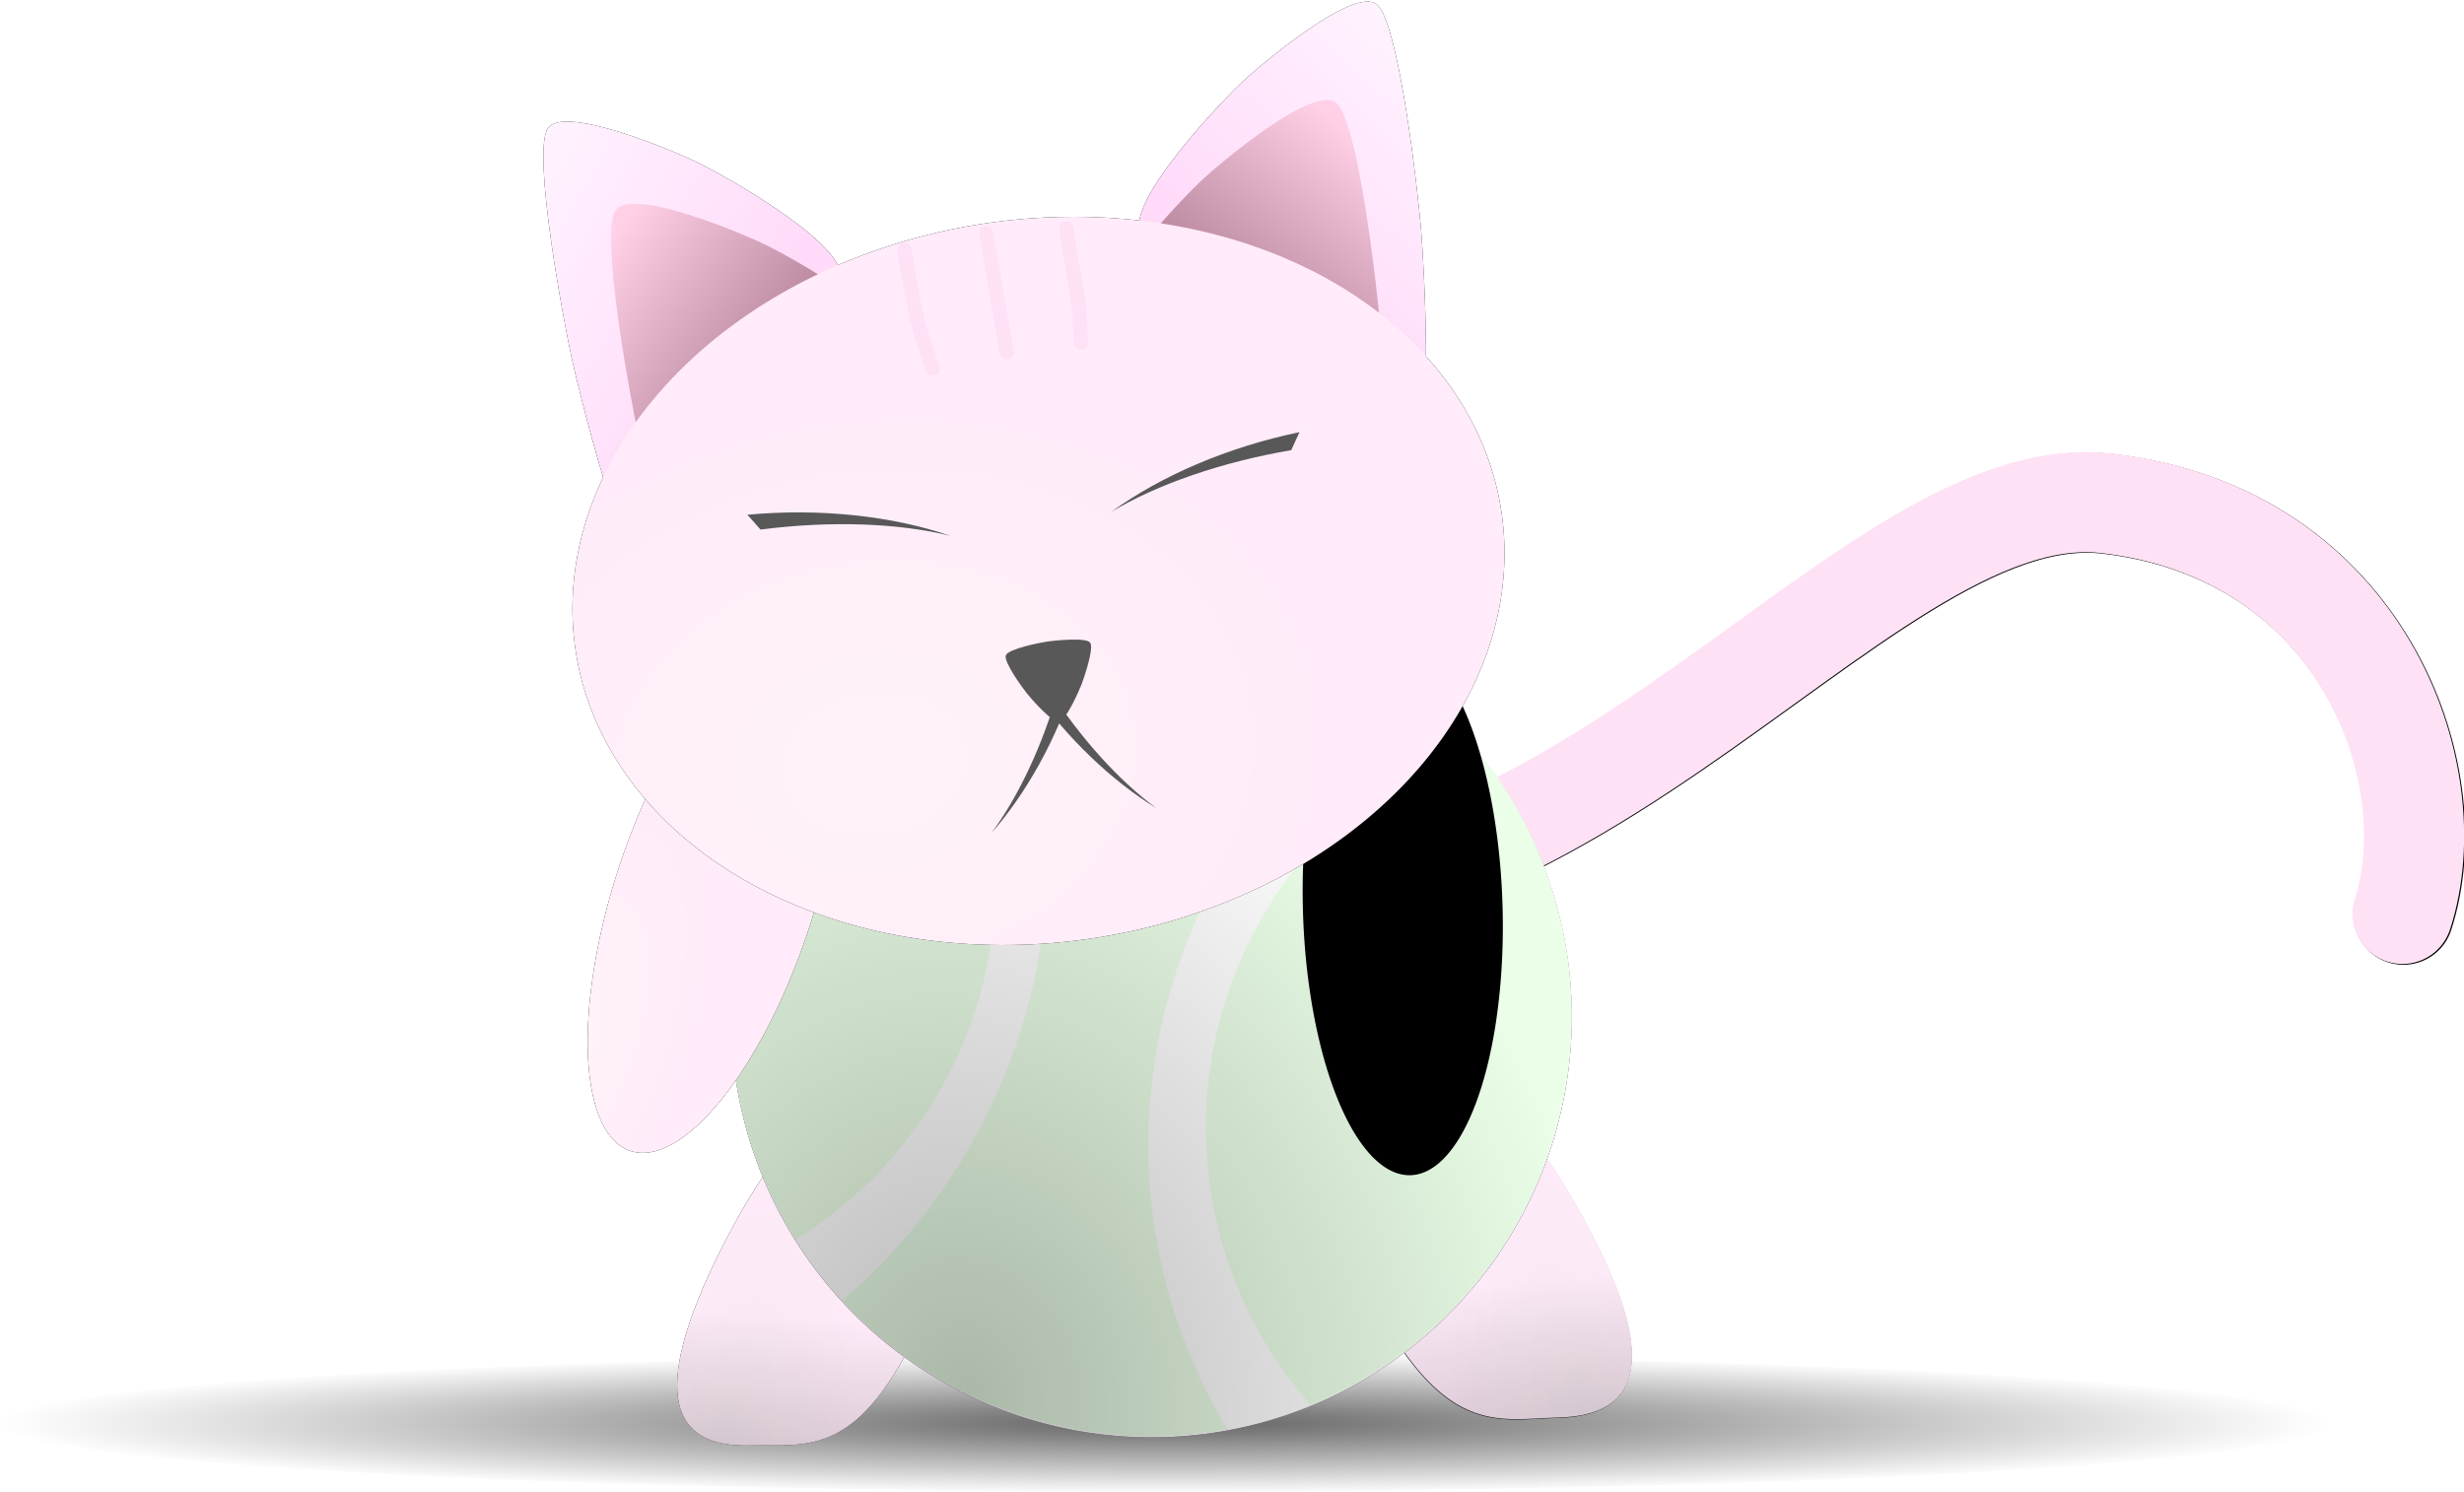 <?xml version="1.0" encoding="UTF-8"?>
<svg version="1.0" viewBox="0 0 861.33 521.49" xmlns="http://www.w3.org/2000/svg" xmlns:xlink="http://www.w3.org/1999/xlink">
<defs>
<radialGradient id="n" cx="-53.589" cy="-338.77" r="407.98" gradientTransform="matrix(1 0 0 .061 0 -318.1)" gradientUnits="userSpaceOnUse">
<stop stop-opacity=".609" offset="0"/>
<stop stop-opacity="0" offset="1"/>
</radialGradient>
<linearGradient id="o" x1="-154.19" x2="-191.89" y1="-606.4" y2="-758.51" gradientTransform="matrix(1.38 .281 -.397 .867 547.95 -24.557)" gradientUnits="userSpaceOnUse" xlink:href="#b"/>
<radialGradient id="j" cx="-178.76" cy="-642.75" r="31.134" gradientTransform="matrix(1.418 -5.9902e-7 -.751 3.21 309.47 1469.6)" gradientUnits="userSpaceOnUse" xlink:href="#c"/>
<linearGradient id="b">
<stop stop-opacity=".139" offset="0"/>
<stop stop-opacity="0" offset=".311"/>
<stop stop-opacity="0" offset="1"/>
</linearGradient>
<linearGradient id="p" x1="-154.19" x2="-191.89" y1="-606.4" y2="-758.51" gradientUnits="userSpaceOnUse" xlink:href="#b"/>
<linearGradient id="c">
<stop stop-color="#f6e7f1" offset="0"/>
<stop stop-color="#ffebf9" offset="1"/>
</linearGradient>
<radialGradient id="k" cx="-178.76" cy="-642.75" r="31.134" gradientTransform="matrix(.94 -.304 .476 3.548 295.11 1627.3)" gradientUnits="userSpaceOnUse" xlink:href="#c"/>
<filter id="g">
<feGaussianBlur stdDeviation="1.619"/>
</filter>
<filter id="r">
<feGaussianBlur stdDeviation="1.915"/>
</filter>
<radialGradient id="m" cx="-766.62" cy="972.03" r="277.14" gradientTransform="matrix(-.134 1.53 -1.796 -.158 801.74 1854.7)" gradientUnits="userSpaceOnUse">
<stop stop-opacity=".278" offset="0"/>
<stop stop-opacity="0" offset="1"/>
</radialGradient>
<filter id="q">
<feGaussianBlur stdDeviation="8.316"/>
</filter>
<radialGradient id="a" cx="-198.57" cy="-642.95" r="31.134" gradientTransform="matrix(1 0 0 3.456 0 1622.7)" gradientUnits="userSpaceOnUse" xlink:href="#f"/>
<filter id="i">
<feGaussianBlur stdDeviation="3.19"/>
</filter>
<filter id="s">
<feGaussianBlur stdDeviation="2.419"/>
</filter>
<linearGradient id="d" x1="-545.05" x2="-537.49" y1="-567.87" y2="-986.13" gradientUnits="userSpaceOnUse">
<stop stop-color="#86546b" offset="0"/>
<stop stop-color="#ffd0e6" offset="1"/>
</linearGradient>
<linearGradient id="e" x1="-518.4" x2="-544.28" y1="-636.24" y2="-1018" gradientUnits="userSpaceOnUse">
<stop stop-color="#ffdaf9" offset="0"/>
<stop stop-color="#fff4ff" offset="1"/>
</linearGradient>
<filter id="h">
<feGaussianBlur stdDeviation="13.824"/>
</filter>
<linearGradient id="f">
<stop stop-color="#fff3f9" offset="0"/>
<stop stop-color="#ffebf9" offset="1"/>
</linearGradient>
<radialGradient id="l" cx="-80.11" cy="-772.46" r="124.29" gradientTransform="matrix(1 0 0 .931 0 -56.98)" gradientUnits="userSpaceOnUse" xlink:href="#f"/>
</defs>
<g transform="translate(1165 -343.04)">
<path transform="translate(-704.38 1179.4)" d="m353.4-338.77a406.98 23.898 0 1 1-813.97 0 406.98 23.898 0 1 1 813.97 0z" fill="url(#n)"/>
<g transform="matrix(-1.055 .052 .052 1.055 -10.164 1436.5)">
<path transform="matrix(1.38 .281 -.397 .867 547.95 -24.557)" d="m-145.14-660.79c0 57.23-13.34 55.21-26.93 60.17-13.87 5.06-27.5-2.94-27.5-60.17s12.2-103.67 27.22-103.67 27.21 46.44 27.21 103.67z" filter="url(#g)"/>
<path d="m609.86-638.39c-22.71 49.63-40.32 44.13-61.05 44.62-21.16 0.49-36.78-10.28-14.07-59.91 22.71-49.62 57.97-86.48 78.7-82.26s19.12 47.93-3.58 97.55z" fill="url(#j)"/>
<path d="m609.86-638.39c-22.71 49.63-40.32 44.13-61.05 44.62-21.16 0.49-36.78-10.28-14.07-59.91 22.71-49.62 57.97-86.48 78.7-82.26s19.12 47.93-3.58 97.55z" fill="url(#o)"/>
</g>
<g transform="translate(-1492 1453.8)">
<path transform="matrix(1.38 .281 -.397 .867 587.95 -36.322)" d="m-145.14-660.79c0 57.23-13.34 55.21-26.93 60.17-13.87 5.06-27.5-2.94-27.5-60.17s12.2-103.67 27.22-103.67 27.21 46.44 27.21 103.67z" filter="url(#g)"/>
<path transform="matrix(1.38 .281 -.397 .867 587.95 -36.322)" d="m-145.14-660.79c0 57.23-13.34 55.21-26.93 60.17-13.87 5.06-27.5-2.94-27.5-60.17s12.2-103.67 27.22-103.67 27.21 46.44 27.21 103.67z" fill="url(#k)"/>
<path transform="matrix(1.38 .281 -.397 .867 587.95 -36.322)" d="m-145.14-660.79c0 57.23-13.34 55.21-26.93 60.17-13.87 5.06-27.5-2.94-27.5-60.17s12.2-103.67 27.22-103.67 27.21 46.44 27.21 103.67z" fill="url(#p)"/>
</g>
<path transform="matrix(.642 .767 -.767 .642 -1286.2 942.45)" d="m402.56-916.49c-27.25-43.6-111.46-74.62-176.51-12.85s9.52 263.71-128.38 356.38" fill="none" filter="url(#r)" stroke="#000" stroke-linecap="round" stroke-width="35"/>
<path d="m-325.18 662.55c15.94-48.88-14.36-133.36-103.49-143.56-89.12-10.2-196.04 176.63-355.62 130.43" fill="none" stroke="#ffe1f5" stroke-linecap="round" stroke-width="35"/>
<g transform="matrix(.79 0 0 .79 -737.01 1148.9)" fill-rule="evenodd">
<path transform="matrix(-.217 -.635 .635 -.217 -631.98 -822.94)" d="m-368.57 723.79a277.14 277.14 0 1 1-554.29 0 277.14 277.14 0 1 1 554.29 0z" filter="url(#q)"/>
<path transform="matrix(-.217 -.635 .635 -.217 -631.98 -822.94)" d="m-368.57 723.79a277.14 277.14 0 1 1-554.29 0 277.14 277.14 0 1 1 554.29 0z" fill="#fff"/>
<path d="m107.34-693.31c-90.487 36.94-137.54 138.67-105.46 232.31 8.137 23.77 20.602 44.81 36.245 62.56 90.515-36.93 137.58-138.66 105.5-232.31-8.13-23.76-20.64-44.81-36.28-62.56z" fill="#ebffe8"/>
<path d="m-129.75-728.84c-72.44 44.53-107.11 134.8-78.41 218.59 4.75 13.86 11 26.79 18.47 38.69 72.45-44.54 107.11-134.8 78.41-218.6-4.75-13.86-11-26.78-18.47-38.68z" fill="#ebffe8"/>
<path d="m-32.969-756.47c-19.758 0.07-39.841 3.34-59.562 10.09-2.266 0.78-4.503 1.62-6.719 2.47 2.56 5.96 4.926 12.08 7.062 18.32 35.449 103.47 1.559 214.01-76.842 281.06 42.49 46.04 106.67 68.64 170.31 56.91-8.681-14.48-15.994-30.07-21.686-46.69-37.255-108.75 6.712-225.79 99.5-285.07-32.02-23.9-71.36-37.23-112.06-37.09z" fill="#ebffe8"/>
<path transform="matrix(-.217 -.635 .635 -.217 -631.99 -822.95)" d="m-368.57 723.79a277.14 277.14 0 1 1-554.29 0 277.14 277.14 0 1 1 554.29 0z" fill="url(#m)"/>
</g>
<g transform="matrix(.989 -.148 .148 .989 -638.71 1304.9)">
<path transform="matrix(1.295 .264 -.372 .814 -200.38 -98.413)" d="m-145.14-660.79a27.213 103.67 0 1 1-54.43 0 27.213 103.67 0 1 1 54.43 0z" filter="url(#i)"/>
<path transform="matrix(1.295 .264 -.372 .814 -200.38 -98.413)" d="m-145.14-660.79a27.213 103.67 0 1 1-54.43 0 27.213 103.67 0 1 1 54.43 0z" fill="url(#a)"/>
</g>
<g transform="matrix(.906 .424 -.424 .906 -1042.2 1241.7)">
<path transform="matrix(-1.295 .264 .372 .814 109.23 -98.413)" d="m-145.14-660.79a27.213 103.67 0 1 1-54.43 0 27.213 103.67 0 1 1 54.43 0z" filter="url(#i)"/>
<path transform="matrix(-1.295 .264 .372 .814 109.23 -98.413)" d="m-145.14-660.79a27.213 103.67 0 1 1-54.43 0 27.213 103.67 0 1 1 54.43 0z" fill="url(#a)"/>
</g>
<path transform="matrix(1.302 -.195 .162 1.08 -629.07 1432.6)" d="m94.286-826.21a124.29 115.71 0 1 1-248.58 0 124.29 115.71 0 1 1 248.58 0z" filter="url(#s)"/>
<g transform="matrix(.989 -.148 .148 .989 -644.01 1353.7)">
<g transform="matrix(-1 0 0 1 -72.856 0)">
<path transform="matrix(.183 -.204 .132 .282 46.297 -829.37)" d="m-529.79-1002.1c36.98 0 129.53 145.49 148.02 177.52 18.49 32.02 98.19 184.9 79.7 216.93-18.49 32.02-190.74 39.44-227.72 39.44-36.97 0-209.23-7.42-227.71-39.44-18.49-32.03 61.21-184.91 79.7-216.93 18.49-32.03 111.04-177.52 148.01-177.52z" filter="url(#h)"/>
<path transform="matrix(.183 -.204 .132 .282 46.297 -829.37)" d="m-529.79-1002.1c36.98 0 129.53 145.49 148.02 177.52 18.49 32.02 98.19 184.9 79.7 216.93-18.49 32.02-190.74 39.44-227.72 39.44-36.97 0-209.23-7.42-227.71-39.44-18.49-32.03 61.21-184.91 79.7-216.93 18.49-32.03 111.04-177.52 148.01-177.52z" fill="url(#e)"/>
<path transform="matrix(.183 -.204 .132 .282 65.446 -797.45)" d="m-529.79-1002.1c36.98 0 129.53 145.49 148.02 177.52 18.49 32.02 98.19 184.9 79.7 216.93-18.49 32.02-190.74 39.44-227.72 39.44-36.97 0-209.23-7.42-227.71-39.44-18.49-32.03 61.21-184.91 79.7-216.93 18.49-32.03 111.04-177.52 148.01-177.52z" fill="url(#d)"/>
</g>
<path transform="matrix(.183 -.204 .132 .282 46.297 -829.37)" d="m-529.79-1002.1c36.98 0 129.53 145.49 148.02 177.52 18.49 32.02 98.19 184.9 79.7 216.93-18.49 32.02-190.74 39.44-227.72 39.44-36.97 0-209.23-7.42-227.71-39.44-18.49-32.03 61.21-184.91 79.7-216.93 18.49-32.03 111.04-177.52 148.01-177.52z" filter="url(#h)"/>
<path transform="matrix(.183 -.204 .132 .282 46.297 -829.37)" d="m-529.79-1002.1c36.98 0 129.53 145.49 148.02 177.52 18.49 32.02 98.19 184.9 79.7 216.93-18.49 32.02-190.74 39.44-227.72 39.44-36.97 0-209.23-7.42-227.71-39.44-18.49-32.03 61.21-184.91 79.7-216.93 18.49-32.03 111.04-177.52 148.01-177.52z" fill="url(#e)"/>
<path transform="matrix(.183 -.204 .132 .282 65.446 -797.45)" d="m-529.79-1002.1c36.98 0 129.53 145.49 148.02 177.52 18.49 32.02 98.19 184.9 79.7 216.93-18.49 32.02-190.74 39.44-227.72 39.44-36.97 0-209.23-7.42-227.71-39.44-18.49-32.03 61.21-184.91 79.7-216.93 18.49-32.03 111.04-177.52 148.01-177.52z" fill="url(#d)"/>
</g>
<path transform="matrix(1.302 -.195 .162 1.08 -629.07 1432.6)" d="m94.286-826.21a124.29 115.71 0 1 1-248.58 0 124.29 115.71 0 1 1 248.58 0z" fill="url(#l)"/>
<path d="m-813.11 466.2-7.15-41.68" fill="none" stroke="#ffe1f5" stroke-linecap="round" stroke-width="5"/>
<path d="m-838.89 471.91s-4.79-12.68-6.27-20.75c-3.42-18.66-3.71-20.72-3.71-20.72" fill="none" stroke="#ffe1f5" stroke-linecap="round" stroke-width="5"/>
<path d="m-787.06 462.88c-0.83-8.75-0.09-9.4-1.54-17.7-3.28-18.69-3.68-22.32-3.68-22.32" fill="none" stroke="#ffe1f5" stroke-linecap="round" stroke-width="5"/>
<g transform="matrix(.989 -.148 .148 .989 -326.65 1502.6)" fill="#585858">
<path d="m-425.75-1054.2 3.79 5.8c24.74 0.5 48.13 4.9 65.33 12-19.02-9.9-43.78-16.4-69.12-17.8z"/>
<path d="m-230.61-1054.2-3.79 5.8c-24.74 0.5-48.13 4.9-65.32 12 19.01-9.9 43.77-16.4 69.11-17.8z"/>
</g>
<g transform="matrix(.318 -.048 .048 .318 -876.4 858.44)" fill="#585858">
<path transform="translate(-224.36 -165.75)" d="m597.26-605.17c-7.51 0-26.32-29.56-30.07-36.06-3.76-6.51-19.95-37.57-16.2-44.08 3.76-6.51 38.76-8.01 46.27-8.01s42.51 1.5 46.27 8.01c3.75 6.51-12.44 37.57-16.2 44.08-3.75 6.5-22.56 36.06-30.07 36.06z"/>
<path d="m349.16-811.81 18.3 4.32c26.24 58.39 60.97 110.35 96.3 145.38-44.1-37.09-85.47-90.63-114.6-149.7z"/>
<path d="m396.64-811.81-18.3 4.32c-26.24 58.39-60.97 110.35-96.3 145.38 44.1-37.09 85.47-90.63 114.6-149.7z"/>
</g>
</g>
</svg>
